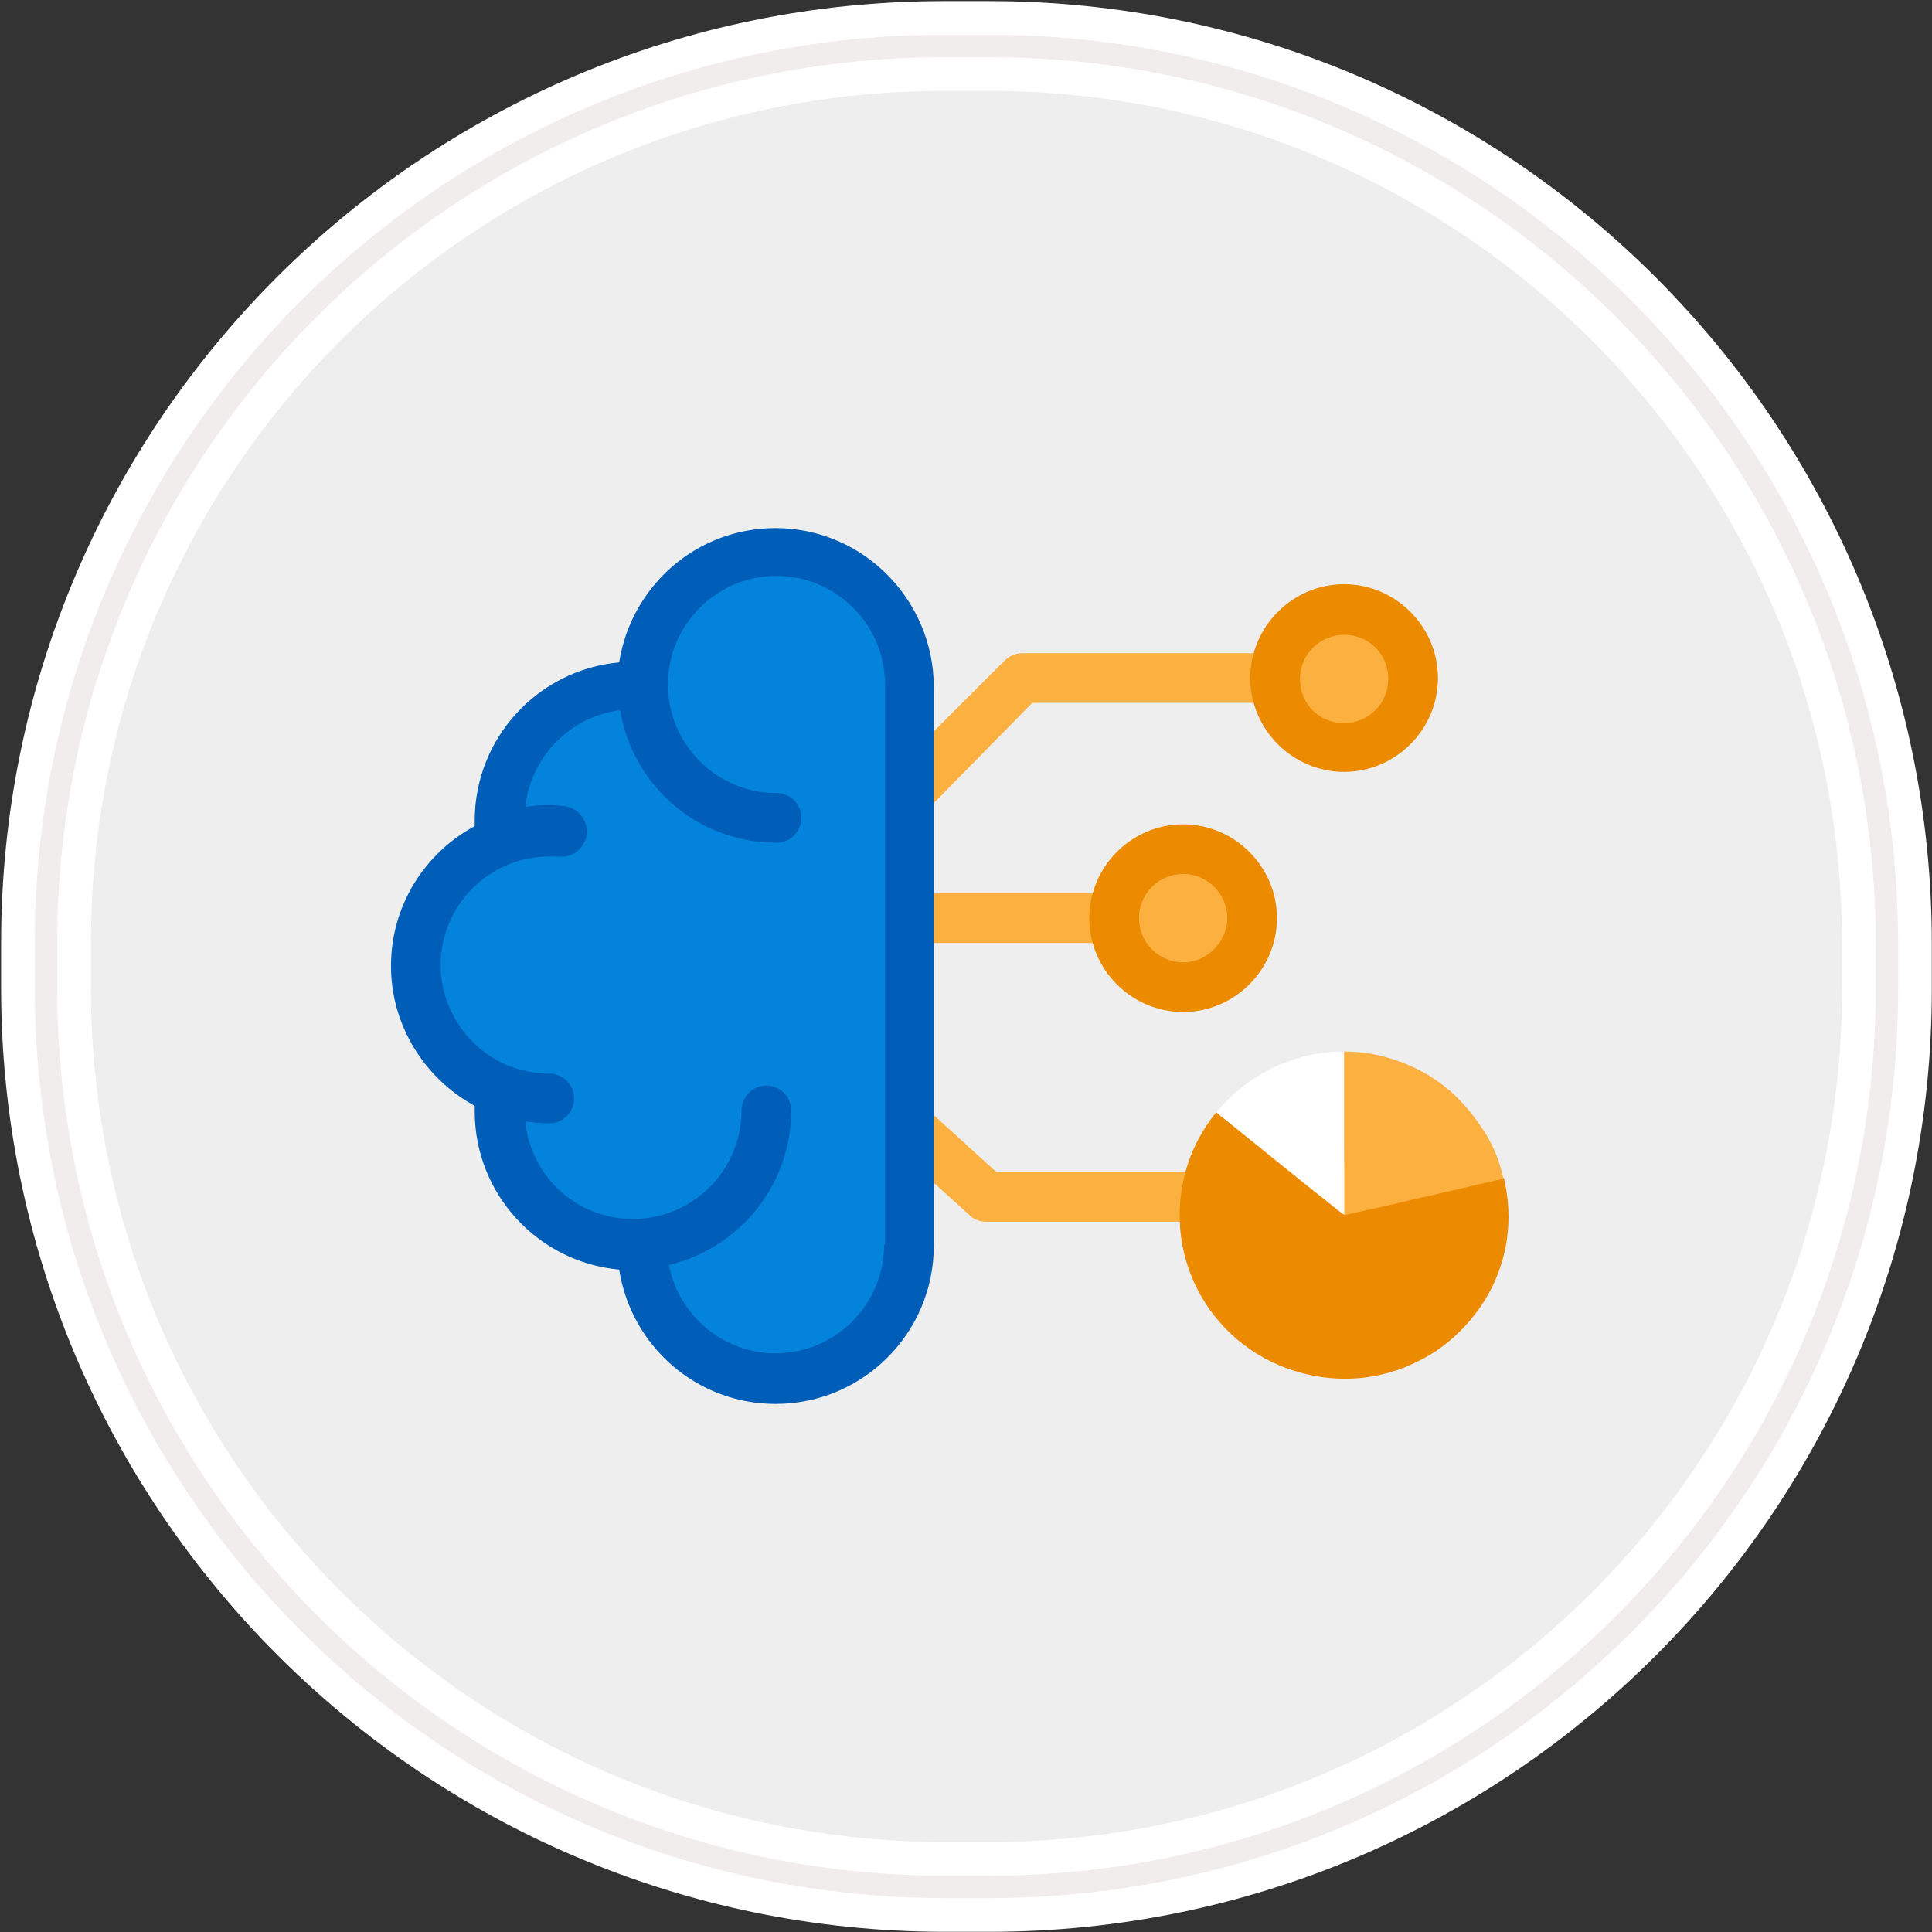 <?xml version="1.0" encoding="utf-8"?>
<!-- Generator: Adobe Illustrator 24.2.1, SVG Export Plug-In . SVG Version: 6.00 Build 0)  -->
<svg version="1.1" id="Layer_1" xmlns="http://www.w3.org/2000/svg" xmlns:xlink="http://www.w3.org/1999/xlink" x="0px" y="0px"
	 viewBox="0 0 210 210" style="enable-background:new 0 0 210 210;" xml:space="preserve">
<rect x="0" y="0" width="210" height="210" fill="#333333" stroke="none"/>
<style type="text/css">
	.st0{fill:#EEEEEE;stroke:#FFFFFF;stroke-width:9.76;}
	.st1{fill:none;stroke:#F2EDED;stroke-width:2.44;}
	.st2{fill:#FBB040;}
	.st3{fill:#ED8B00;}
	.st4{fill:#0383DB;}
	.st5{fill:#005EB8;}
	.st6{fill:#FFFFFF;}
</style>
<g id="Rectangle-290">
	<path id="path-1" class="st0" d="M102.6,5h4.9c53.9,0,97.6,43.7,97.6,97.6l0,0v4.9c0,53.9-43.7,97.6-97.6,97.6l0,0h-4.9
		C48.7,205,5,161.3,5,107.4v-4.9C5,48.6,48.7,5,102.6,5z"/>
	<path id="path-1-2" class="st1" d="M102.6,5h4.9c53.9,0,97.6,43.7,97.6,97.6l0,0v4.9c0,53.9-43.7,97.6-97.6,97.6l0,0h-4.9
		C48.7,205,5,161.3,5,107.4v-4.9C5,48.6,48.7,5,102.6,5z"/>
</g>
<g>
	<g>
		<rect x="98.9" y="97.1" class="st2" width="39" height="5.4"/>
	</g>
	<g>
		<path class="st2" d="M100.9,87.9L97,84l12.2-12.2c0.5-0.5,1.2-0.8,1.9-0.8h31.5v5.4h-30.4L100.9,87.9z"/>
	</g>
	<g>
		<path class="st2" d="M101.6,121.3l-3.7,4l7.5,6.8c0.5,0.5,1.2,0.7,1.8,0.7h36.6v-5.4h-35.5L101.6,121.3z"/>
	</g>
	<g>
		<circle class="st2" cx="128.6" cy="99.8" r="7.5"/>
		<path class="st3" d="M138.8,99.8c0,5.6-4.6,10.2-10.2,10.2s-10.2-4.6-10.2-10.2s4.6-10.2,10.2-10.2
			C134.2,89.6,138.8,94.2,138.8,99.8z M133.4,99.8c0-2.6-2.1-4.8-4.8-4.8c-2.6,0-4.8,2.1-4.8,4.8c0,2.6,2.1,4.8,4.8,4.8
			C131.2,104.6,133.4,102.4,133.4,99.8z"/>
	</g>
	<g>
		<circle class="st2" cx="146.1" cy="73.7" r="7.5"/>
		<path class="st3" d="M146.1,83.9c-5.6,0-10.2-4.6-10.2-10.2s4.6-10.2,10.2-10.2s10.2,4.6,10.2,10.2S151.7,83.9,146.1,83.9z
			 M146.1,69c-2.6,0-4.8,2.1-4.8,4.8s2.1,4.8,4.8,4.8c2.6,0,4.8-2.1,4.8-4.8S148.8,69,146.1,69z"/>
	</g>
	<polygon class="st4" points="69.3,73.7 74.2,63.6 83.4,60.2 91.3,61.5 96.1,66.3 98.9,77.3 98.9,140.3 90.7,147.1 82.6,151.2 
		76.6,147.1 69.3,138.2 67.9,134.3 60.9,133.8 56,127 53.8,118 45.1,110.5 47,98.2 53.5,90.7 56.3,81.2 65.5,75.4 	"/>
	<path class="st5" d="M84.3,57.4c-8.6,0-15.7,6.3-17,14.6c-8.8,0.8-15.7,8.2-15.7,17.2c0,0.2,0,0.4,0,0.6c-5.4,2.9-9.1,8.6-9.1,15.2
		c0,6.4,3.6,12.2,9.1,15.2c0,0.2,0,0.4,0,0.6c0,9,6.9,16.4,15.7,17.2c1.3,8.3,8.4,14.6,17,14.6c9.5,0,17.2-7.7,17.2-17.2V74.7
		C101.5,65.2,93.8,57.4,84.3,57.4z M96.1,135.3c0,6.5-5.3,11.8-11.8,11.8c-5.7,0-10.5-4.1-11.6-9.6c7.6-1.8,13.3-8.6,13.3-16.8
		c0-1.5-1.2-2.7-2.7-2.7s-2.7,1.2-2.7,2.7c0,6.5-5.3,11.8-11.8,11.8c-6.1,0-11.1-4.6-11.7-10.6c0.9,0.1,1.7,0.2,2.6,0.2
		c1.5,0,2.7-1.2,2.7-2.7s-1.2-2.7-2.7-2.7s-2.9-0.3-4.3-0.8l0,0l0,0c-4.5-1.8-7.5-6.2-7.5-11c0-6.5,5.3-11.8,11.8-11.8
		c0.4,0,0.7,0,1.1,0c1.5,0.2,2.8-1,3-2.5c0.1-1.5-1-2.8-2.5-3c-0.5,0-1-0.1-1.6-0.1c-0.9,0-1.8,0.1-2.6,0.2
		c0.6-5.4,4.8-9.8,10.3-10.5c1.4,8.2,8.4,14.4,17,14.4c1.5,0,2.7-1.2,2.7-2.7s-1.2-2.7-2.7-2.7c-6.5,0-11.8-5.3-11.8-11.8
		s5.3-11.8,11.8-11.8s11.8,5.3,11.8,11.8v60.9H96.1z"/>
	<g>
		<path class="st3" d="M163.5,128.2c0-0.1,0-0.1-0.1-0.2c-0.1,0-0.2,0-0.3,0.1c-3.2,0.7-6.4,1.5-9.6,2.2c-2.5,0.6-5,1.1-7.4,1.7
			c0,0,0,0,0,0c-0.1,0-0.1-0.1-0.2-0.1c-4.6-3.7-9.1-7.4-13.7-11c-1.7,2.1-2.9,4.5-3.5,7.1c-2.3,9.8,3.9,19.5,13.9,21.5
			c3.5,0.7,7,0.4,10.4-1c0.1,0,0.1-0.1,0.2-0.1c2.1-0.9,3.9-2.1,5.5-3.7c2.8-2.8,4.5-6.1,5.1-10C164.1,132.5,164,130.4,163.5,128.2z
			"/>
		<path class="st2" d="M146.1,132.1c2.5-0.6,5-1.1,7.4-1.7c3.2-0.7,6.4-1.5,9.6-2.2c0.1,0,0.2,0,0.3-0.1c-0.4-2-1.2-3.9-2.4-5.6
			c-2.7-4.1-6.4-6.7-11.2-7.8c-1.3-0.3-2.5-0.4-3.9-0.4c0,0.6,0,1.2,0,1.8C146.1,121.4,146.1,126.7,146.1,132.1L146.1,132.1z"/>
		<path class="st6" d="M146.1,132c0-5.3,0-10.6,0-15.9c0-0.6,0-1.2,0-1.8c-3.7,0-7.1,1.1-10.2,3.2c-1.4,1-2.6,2.1-3.7,3.4
			c4.6,3.7,9.1,7.4,13.7,11C146,132,146.1,132,146.1,132z"/>
	</g>
</g>
</svg>
